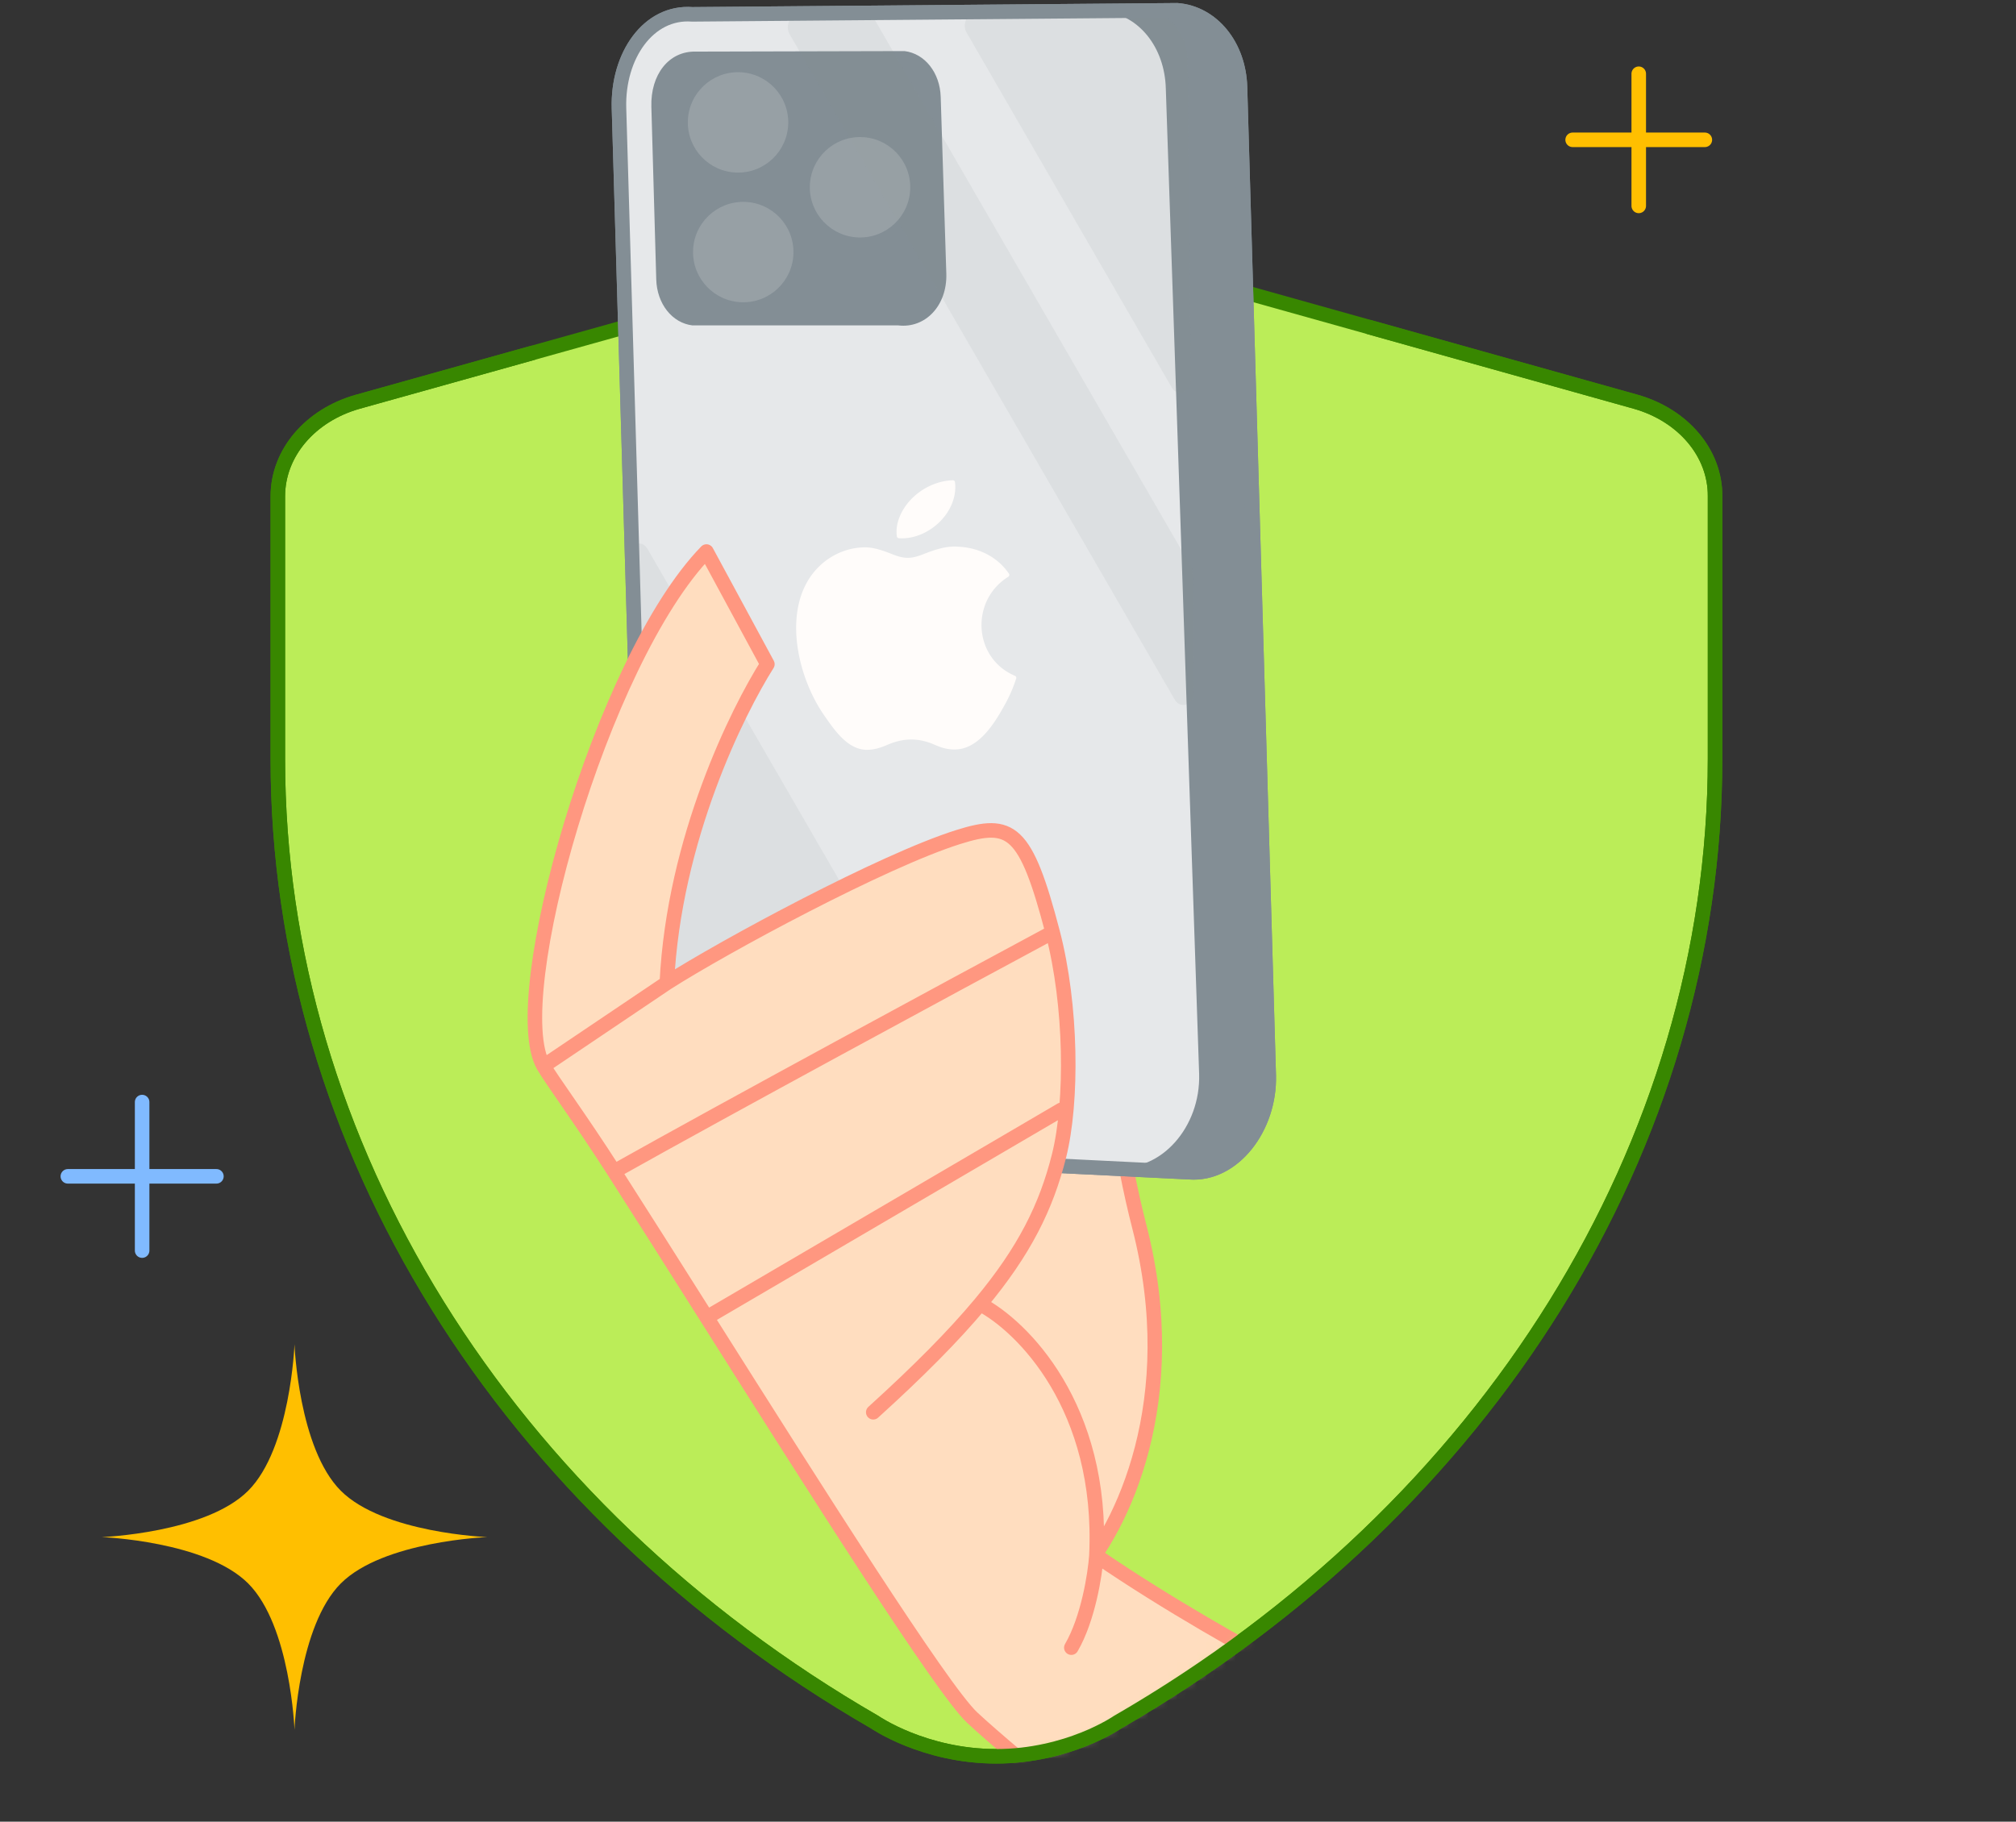 <svg width="208" height="188" fill="none" xmlns="http://www.w3.org/2000/svg"><rect width="100%" height="100%" fill="#333333" stroke="none"/><g clip-path="url(#clip0_9930_15909)"><path d="M28.665 51.215c0-4.455 3.328-8.36 8.236-9.75l55.06-15.4s6.659-1.76 10.925-1.76c4.267 0 10.926 1.76 10.926 1.76l54.97 15.4c4.875 1.39 8.203 5.295 8.169 9.75v27.078c0 39.848-23.413 77.356-61.647 99.438 0 0-5.087 3.519-12.525 3.519-7.437 0-12.524-3.519-12.524-3.519-38.2-22.064-61.59-59.579-61.59-99.38V51.215z" fill="#BBED58"/><path d="M28.665 51.215c0-4.455 3.328-8.36 8.236-9.75l55.06-15.4s6.659-1.76 10.925-1.76c4.267 0 10.926 1.76 10.926 1.76l54.97 15.4c4.875 1.39 8.203 5.295 8.169 9.75v27.078c0 39.848-23.413 77.356-61.647 99.438 0 0-5.087 3.519-12.525 3.519-7.437 0-12.524-3.519-12.524-3.519-38.2-22.064-61.59-59.579-61.59-99.38V51.215z" stroke="#388700" stroke-width="1.5" stroke-linecap="round" stroke-linejoin="round"/><mask id="a" style="mask-type:alpha" maskUnits="userSpaceOnUse" x="28" y="-3" width="149" height="185"><path d="M28.665 51.214c0-4.455 3.328-8.361 8.236-9.75L55.651-2.75h92.907l20.224 44.214c4.875 1.389 8.203 5.295 8.169 9.75v27.078c0 39.848-23.413 77.356-61.647 99.438 0 0-5.087 3.519-12.524 3.519-7.438 0-12.525-3.519-12.525-3.519-38.2-22.064-61.59-59.58-61.59-99.38V51.214z" fill="#BBED58"/></mask><g mask="url(#a)"><path d="M117.561 126.635c4.586 17.856-1.751 31.036-6.412 36.175-14.078 17.201-31.683-26.77-28.499-33.412 3.185-6.642 13.835-3.43 15.138-15.529 1.304-12.099.232-26.818 7.151-29.344 3.984-1.454 8.845-.545 12.587.612-4.415 8.1-3.873 26.284.035 41.498z" fill="#FFDDBF"/><path d="M117.56 126.635c4.586 17.856-1.751 31.036-6.412 36.175-14.077 17.201-31.683-26.77-28.498-33.412 3.184-6.642 13.834-3.43 15.137-15.529 1.304-12.099.232-26.818 7.151-29.344 3.984-1.454 8.845-.545 12.587.612-4.415 8.1-3.873 26.284.035 41.498z" stroke="#FF9780" stroke-width="1.5" stroke-linecap="round" stroke-linejoin="round"/><path d="M127.936 8.995c-.12-4.292-2.867-7.653-6.482-7.932l-50.025.418c-4.535-.35-7.717 4.283-7.566 9.667l2.915 99.46c.12 4.293 2.867 7.654 6.482 7.932l49.454 2.433c4.535.349 8.338-4.614 8.187-9.998l-2.965-101.98z" fill="#838E95"/><path d="M127.936 8.995c-.12-4.292-2.867-7.653-6.482-7.932l-50.025.418c-4.535-.35-7.716 4.283-7.566 9.667l2.915 99.46c.12 4.293 2.867 7.654 6.482 7.932l49.455 2.433c4.534.349 8.337-4.614 8.187-9.998l-2.966-101.98z" stroke="#838E95" stroke-width="1.5" stroke-linecap="round" stroke-linejoin="round"/><path d="M120.281 9.11c-.118-4.231-2.791-7.567-6.346-7.92l-41.892-.1c-4.578-.453-8.646 4.139-8.494 9.588l2.61 99.404c.118 4.232 2.94 8.182 6.495 8.535l42.573 1.823c4.578.454 8.646-4.138 8.494-9.587l-3.44-101.742z" fill="#E6E8EA"/><path d="M97.057 10.017c-.07-2.507-1.635-4.495-3.736-4.745l-21.544.053c-2.78-.063-4.665 2.38-4.573 5.685l.504 17.827c.07 2.507 1.635 4.495 3.736 4.745h21.24c2.77.329 5.045-2.023 4.953-5.327l-.58-18.238z" fill="#838E95"/><path d="M64.832 57.373l.407 42.12c.027 2.821 1.986 5.089 4.374 5.066l22.75-.22c.864-.008 1.368-1.151.88-1.994l-26.437-45.7c-.605-1.044-1.986-.535-1.974.728zm53.333-56.168l-17.554.17c-.864.008-1.368 1.15-.88 1.994l21.153 36.604c.604 1.045 1.987.535 1.974-.727L122.54 6.27c-.027-2.82-1.986-5.088-4.375-5.065zm4.697 57.228L90.255 2.043c-.204-.354-.544-.563-.905-.56l-6.995.068c-.865.008-1.369 1.15-.88 1.994l39.721 68.646c.604 1.044 1.986.534 1.973-.728l-.119-12.322a1.448 1.448 0 00-.188-.708z" opacity=".1" fill="#838E95"/><path d="M127.936 8.995c-.12-4.292-2.867-7.653-6.482-7.932l-50.025.418c-4.535-.35-7.717 4.283-7.566 9.667l2.915 99.46c.12 4.293 2.867 7.654 6.482 7.932l49.454 2.433c4.535.349 8.338-4.614 8.187-9.998l-2.965-101.98z" stroke="#838E95" stroke-width="1.5" stroke-linecap="round" stroke-linejoin="round"/><circle opacity=".2" cx="88.734" cy="19.326" transform="rotate(1.289 88.734 19.326)" fill="#E6E8EA" r="5.181"/><circle opacity=".2" cx="76.147" cy="12.631" transform="rotate(1.289 76.147 12.631)" fill="#E6E8EA" r="5.181"/><circle opacity=".2" cx="76.685" cy="26.014" transform="rotate(1.289 76.685 26.014)" fill="#E6E8EA" r="5.181"/><path d="M104.845 70.024c-.289.9-.666 1.776-1.122 2.607-1.07 1.95-2.706 4.67-5.167 4.716-.944.017-1.584-.256-2.204-.522l-.006-.002c-1.613-.691-3.118-.662-4.731.019-.59.248-1.2.505-2.046.539-2.067.08-3.465-2.025-4.511-3.52-2.598-3.712-4.092-9.834-1.742-13.868 1.235-2.127 3.477-3.47 5.849-3.504 1.014-.02 1.977.347 2.906.712 1.247.49 1.917.49 3.162.005 1.174-.458 2.416-.906 3.696-.78 1.013.043 3.529.402 5.171 2.779a.23.23 0 01-.065.316c-3.928 2.42-3.657 8.394.689 10.227a.224.224 0 01.121.276zM92.537 55.37c-.117-.778.056-1.554.373-2.246.932-2.038 3.144-3.482 5.38-3.562.119-.004.224.074.238.18.39 3.114-2.756 6.01-5.78 5.803-.109-.007-.197-.08-.21-.174z" fill="#FFFCFA"/><path d="M113.121 160.555c7.352 5.05 15.912 9.806 19.272 11.553 6.808 3.537.144 31.575-6.58 26.219-6.723-5.355-21.239-17.068-25.514-21.075-3.135-2.938-16.175-23.566-27.38-41.293l-.082-.13c-3.45-5.46-6.723-10.639-9.476-14.934-3.518-5.492-6.41-9.384-7.282-10.885-3.962-6.825 5.926-41.887 16.807-53.091l6.287 11.626c-3.026 4.788-9.648 17.958-10.374 32.896 5.985-3.823 22.282-12.604 30.05-15.053 5.47-1.724 6.972-.815 9.756 9.827 1.975 7.549 2.062 17.487.656 23.085-1.31 5.222-3.546 9.786-8.14 15.284 4.312 2.247 12.748 10.587 12 25.971z" fill="#FFDDBF"/><path d="M132.393 172.108c-3.361-1.747-11.92-6.503-19.272-11.553m0 0c.748-15.384-7.688-23.724-12-25.971m12 25.971c-.136 1.91-.845 6.481-2.587 9.484m15.279 28.288c-6.723-5.355-21.239-17.068-25.514-21.075-3.135-2.938-16.175-23.566-27.38-41.293M56.08 110.01c-3.962-6.825 5.926-41.887 16.807-53.091l6.287 11.626c-3.026 4.788-9.648 17.958-10.374 32.896m-12.72 8.569c.871 1.501 3.764 5.393 7.282 10.885M56.08 110.01l12.72-8.569m0 0c5.985-3.823 22.282-12.604 30.05-15.053 5.47-1.724 6.972-.815 9.756 9.827m-18.509 49.531c4.715-4.277 8.288-7.885 11.025-11.162m0 0c4.594-5.498 6.829-10.062 8.14-15.284 1.406-5.598 1.319-15.536-.656-23.085m.888 18.323L72.92 135.959m0 0c-3.481-5.507-6.785-10.734-9.559-15.064m45.244-24.68c-10.254 5.514-33.657 18.169-45.244 24.68" stroke="#FF9780" stroke-width="1.5" stroke-linecap="round" stroke-linejoin="round"/></g><path d="M141.297 33.766l27.485 7.7c4.875 1.39 8.203 5.295 8.169 9.75v27.078c0 39.848-23.413 77.356-61.647 99.438 0 0-5.087 3.519-12.525 3.519-7.437 0-12.524-3.519-12.524-3.519-38.2-22.064-61.59-59.58-61.59-99.38V51.216c0-4.455 3.328-8.36 8.236-9.75l18.013-5.038" stroke="#388700" stroke-width="1.5" stroke-linecap="round" stroke-linejoin="round"/><path d="M14.664 113.734v15.328m7.664-7.664H7" stroke="#80BAFF" stroke-width="1.5" stroke-linecap="round" stroke-linejoin="round"/><path d="M169.077 7.61v13.64m6.82-6.82h-13.641" stroke="#FFBF00" stroke-width="1.5" stroke-linecap="round" stroke-linejoin="round"/><path d="M30.384 138.742s.406 10.731 4.78 15.106c4.376 4.375 15.107 4.781 15.107 4.781s-10.73.406-15.106 4.781c-4.375 4.376-4.781 15.106-4.781 15.106s-.406-10.73-4.781-15.106c-4.376-4.375-15.106-4.781-15.106-4.781s10.73-.406 15.106-4.781c4.375-4.375 4.78-15.106 4.78-15.106z" fill="#FFBF00"/></g><defs><clipPath id="clip0_9930_15909"><path fill="#fff" d="M0 0h208v182H0z"/></clipPath></defs></svg>